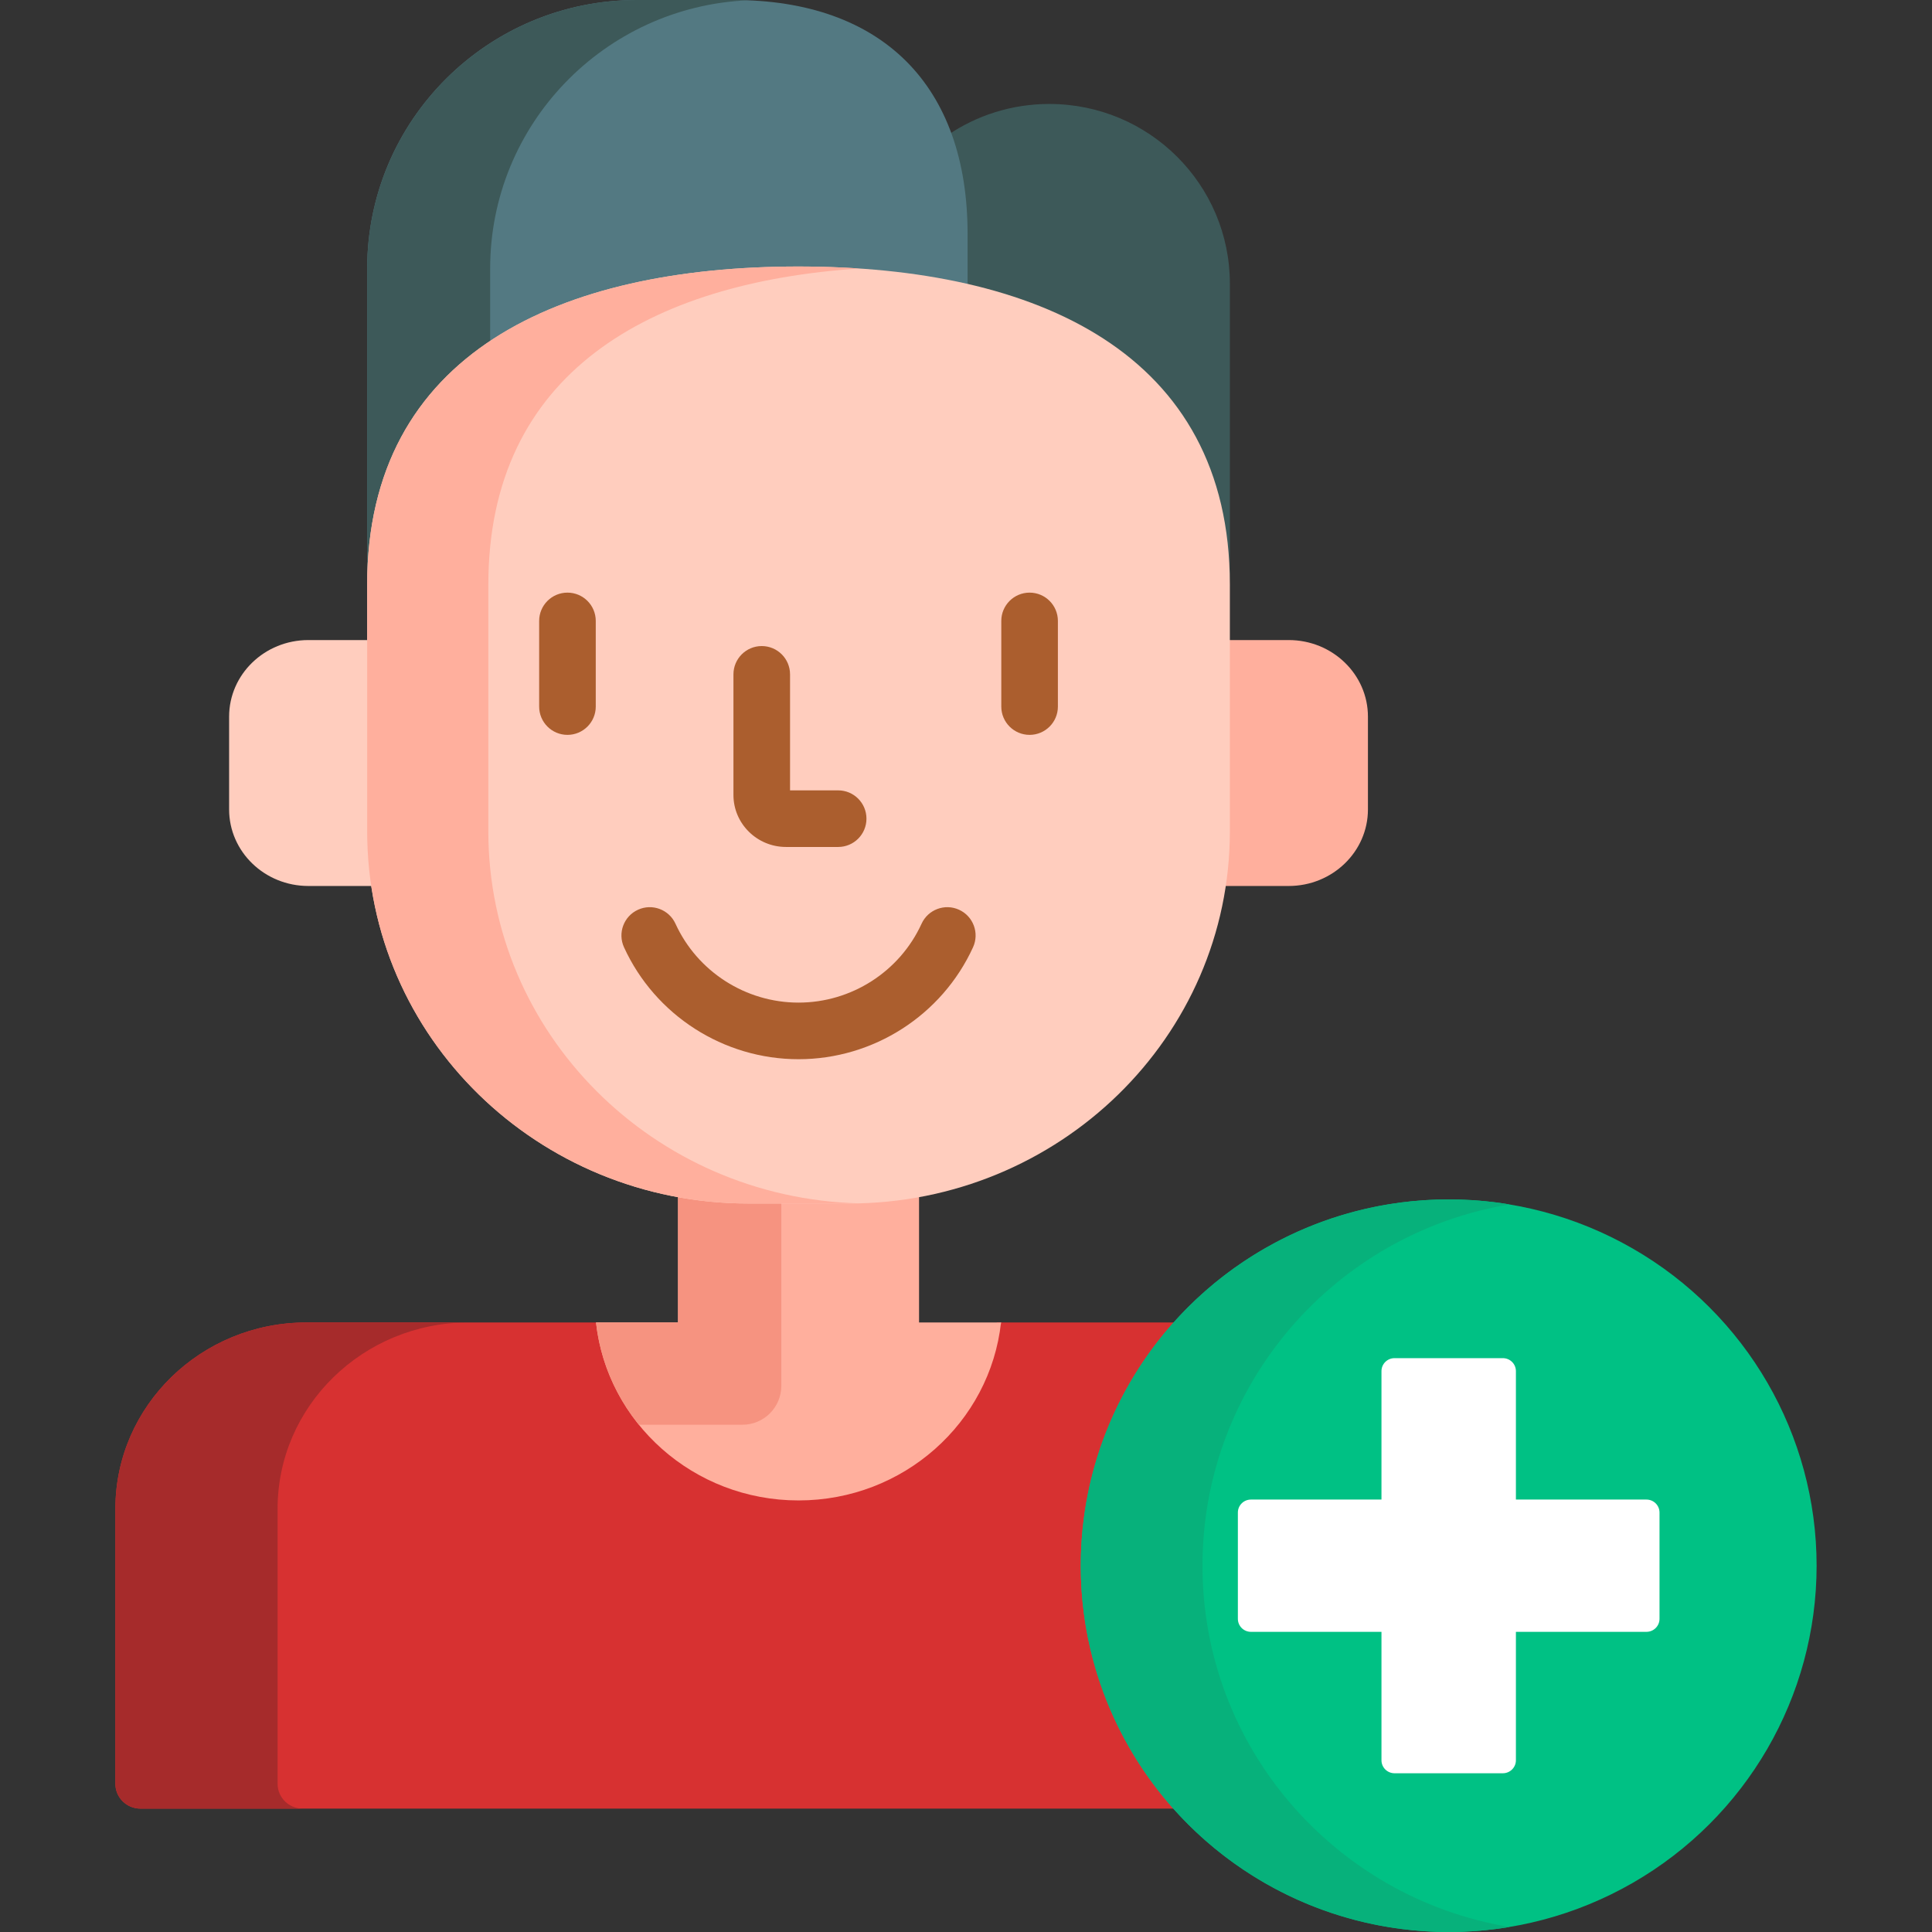 <?xml version="1.0" encoding="UTF-8"?> <svg xmlns="http://www.w3.org/2000/svg" id="Layer_1" height="512" viewBox="0 0 512 512" width="512"><rect x="0" y="0" width="512" height="512" fill="#333333" stroke="none"/><path d="m278.08 27.551c-9.964 0-19.215 3.034-26.876 8.222 2.775 7.613 4.216 16.379 4.216 26.214v14.09c41.395 9.203 70.509 33.611 70.509 79.918v-80.807c0-26.31-21.423-47.637-47.849-47.637z" fill="#3d5959"></path><path d="m211.617 71.689c15.902 0 31.044 1.455 44.803 4.611v-14.313c0-39.306-22.616-61.987-62.098-61.987h-25.53c-39.482 0-71.486 31.864-71.486 71.17v84.825c0-61.398 51.177-84.306 114.311-84.306z" fill="#537982"></path><path d="m129.898 91.41v-20.24c0-38.204 30.238-69.369 68.188-71.087-1.238-.05-2.488-.083-3.764-.083h-25.53c-39.482 0-71.486 31.864-71.486 71.17v84.825c0-30.255 12.432-51.158 32.592-64.585z" fill="#3d5959"></path><path d="m287.416 414.928c0-24.781 9.475-47.4 25.006-64.458h-48.267v1c-3.413 25.824-25.801 45.162-52.538 45.162-26.736 0-49.124-19.338-52.538-45.162v-1h-77.897c-27.9 0-50.602 22.135-50.602 49.34v72.939c0 3.619 2.98 6.554 6.657 6.554h275.11c-15.486-17.048-24.931-39.634-24.931-64.375z" fill="#d73131"></path><path d="m73.566 472.749v-72.939c0-27.205 22.701-49.34 50.602-49.34h-42.986c-27.9 0-50.602 22.135-50.602 49.34v72.939c0 3.619 2.98 6.554 6.657 6.554h42.986c-3.676 0-6.657-2.936-6.657-6.554z" fill="#a62b2b"></path><path d="m243.555 316.234c-6.035 1.114-12.259 1.704-18.621 1.704h-26.634c-6.362 0-12.585-.59-18.62-1.704v34.235h-21.73c2.925 26.517 25.831 47.162 53.667 47.162 27.835 0 50.743-20.645 53.667-47.162h-21.73v-34.235z" fill="#ffaf9d"></path><path d="m198.3 317.939c-6.362 0-12.585-.59-18.62-1.704v34.235h-21.73c1.122 10.179 5.198 19.486 11.358 27.099h27.44c5.692 0 10.307-4.612 10.307-10.302v-49.329h-8.755z" fill="#f69380"></path><path d="m265.191 351.158c.028-.23.068-.457.093-.689h-.093z" fill="#ffaf9d"></path><path d="m98.306 220.331v-50.708h-16.58c-11.601 0-21.009 9.088-21.009 20.298v24.574c0 11.211 9.408 20.299 21.009 20.299h17.68c-.722-4.721-1.1-9.549-1.1-14.463z" fill="#ffcdbe"></path><path d="m341.512 169.623h-16.583v50.708c0 4.913-.378 9.742-1.1 14.463h17.683c11.604 0 21.006-9.088 21.006-20.299v-24.574c0-11.21-9.403-20.298-21.006-20.298z" fill="#ffaf9d"></path><path d="m211.617 70.628c-63.134 0-114.312 22.907-114.312 84.306v65.398c0 54.458 45.217 98.607 100.994 98.607h26.634c55.779 0 100.995-44.15 100.995-98.607v-65.398c.001-61.399-51.178-84.306-114.311-84.306z" fill="#ffcdbe"></path><path d="m129.416 220.331v-65.398c0-56.098 42.727-80.059 98.257-83.779-5.247-.352-10.604-.526-16.056-.526-63.134 0-114.312 22.907-114.312 84.306v65.398c0 54.458 45.217 98.607 100.994 98.607h26.634c.916 0 1.828-.014 2.738-.037-54.511-1.418-98.255-45.007-98.255-98.571z" fill="#ffaf9d"></path><g fill="#ab5e2e"><path d="m222.121 224.455h-13.813c-7.686 0-13.938-6.181-13.938-13.777v-31.966c0-4.142 3.357-7.5 7.5-7.5s7.5 3.358 7.5 7.5v30.743h12.75c4.143 0 7.5 3.358 7.5 7.5.001 4.142-3.356 7.5-7.499 7.5z"></path><path d="m150.382 194.748c-4.143 0-7.5-3.358-7.5-7.5v-22.695c0-4.142 3.357-7.5 7.5-7.5s7.5 3.358 7.5 7.5v22.695c0 4.142-3.358 7.5-7.5 7.5z"></path><path d="m272.853 194.748c-4.143 0-7.5-3.358-7.5-7.5v-22.695c0-4.142 3.357-7.5 7.5-7.5s7.5 3.358 7.5 7.5v22.695c0 4.142-3.358 7.5-7.5 7.5z"></path></g><ellipse cx="383.918" cy="414.928" fill="#00c184" rx="97.502" ry="97.072"></ellipse><path d="m318.67 414.928c0-48.141 35.202-88.089 81.374-95.742-5.246-.87-10.632-1.329-16.126-1.329-53.849 0-97.502 43.46-97.502 97.071 0 53.61 43.653 97.072 97.502 97.072 5.494 0 10.88-.46 16.126-1.33-46.172-7.652-81.374-47.602-81.374-95.742z" fill="#07b17b"></path><path d="m369.565 469.931c-1.912 0-3.46-1.541-3.46-3.443v-34.035h-34.598c-1.91 0-3.458-1.541-3.458-3.444v-28.165c0-1.903 1.548-3.444 3.458-3.444h34.598v-34.034c0-1.902 1.548-3.443 3.46-3.443h28.707c1.912 0 3.46 1.541 3.46 3.443v34.034h34.598c1.91 0 3.458 1.541 3.458 3.444v28.165c0 1.903-1.548 3.444-3.458 3.444h-34.598v34.035c0 1.902-1.548 3.443-3.46 3.443z" fill="#fff"></path><path d="m211.617 280.702c-19.859 0-38.014-11.646-46.251-29.671-1.722-3.767-.063-8.217 3.704-9.939 3.769-1.723 8.218-.063 9.939 3.704 5.804 12.7 18.604 20.906 32.608 20.906 14.006 0 26.806-8.206 32.608-20.906 1.721-3.766 6.167-5.426 9.938-3.705 3.768 1.722 5.426 6.171 3.704 9.939-8.234 18.025-26.39 29.672-46.25 29.672z" fill="#ab5e2e"></path></svg> 